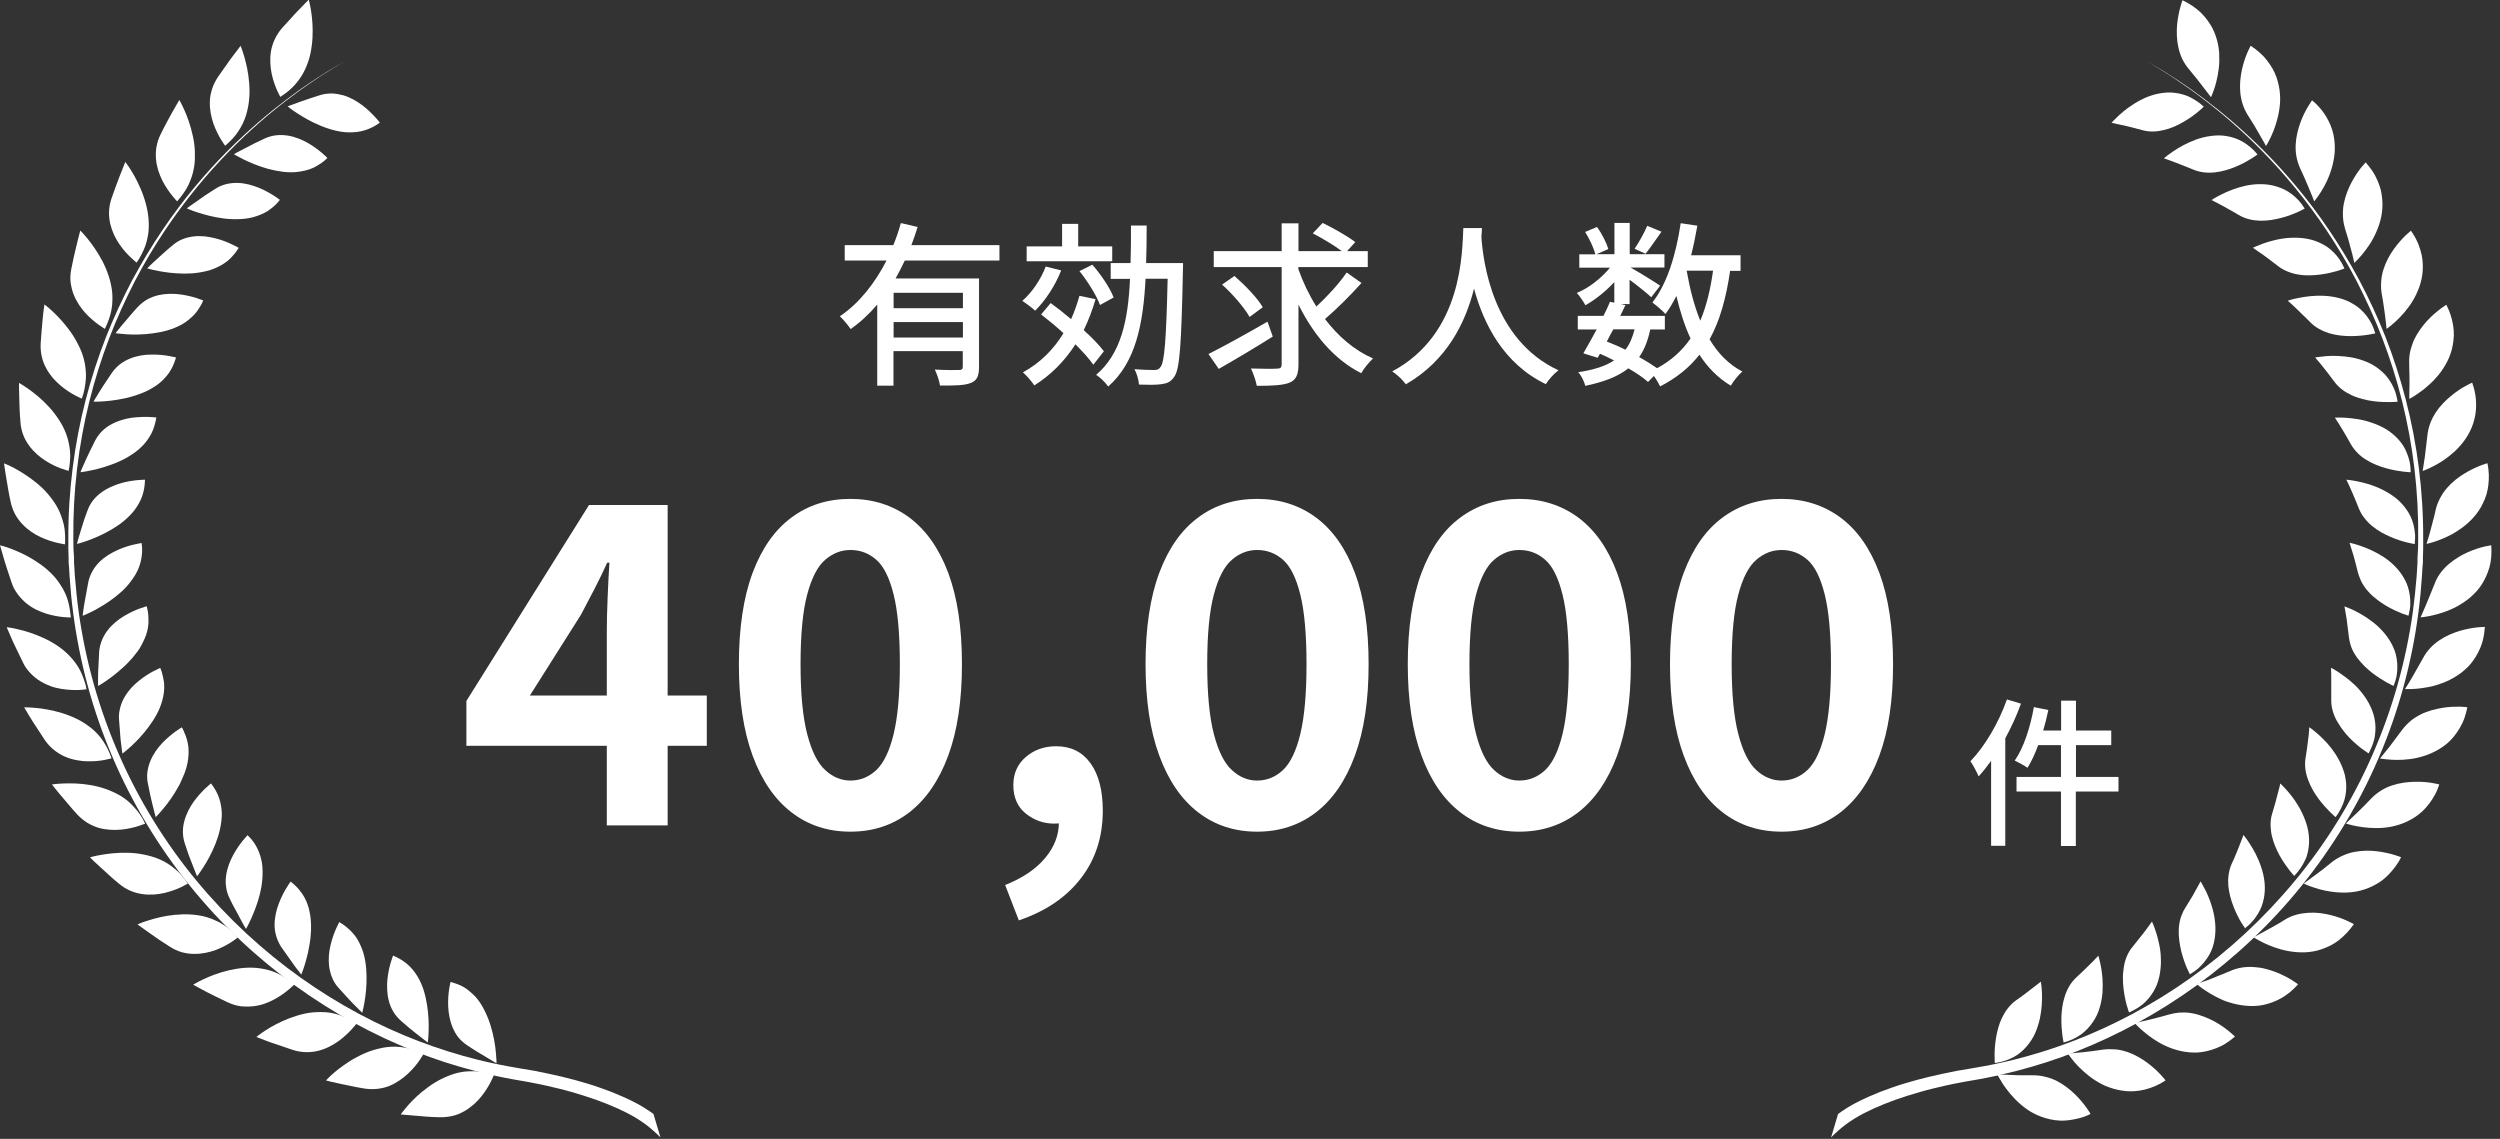 <?xml version="1.0" encoding="UTF-8"?><svg id="_x31_80_x5F_82" xmlns="http://www.w3.org/2000/svg" viewBox="0 0 180 82"><rect x="0" y="0" width="180" height="82" fill="#333333" stroke="none"/><defs><style>.cls-1{fill:#fff;}</style></defs><path class="cls-1" d="M143.63,76.54s-.02-.2-.02-.53c0-.33.02-.77.1-1.26.08-.49.21-1.01.44-1.48.06-.12.12-.23.19-.35.07-.11.14-.23.23-.33.17-.21.36-.41.59-.57.46-.31.79-.58,1.04-.77.25-.19.41-.32.52-.4.11-.08.16-.13.19-.15l.03-.02s.06.32.08.81c.02.49,0,1.15-.15,1.85-.08.35-.19.7-.34,1.05-.16.35-.36.66-.62.96-.13.15-.27.29-.43.42-.08.07-.16.13-.25.19-.09.06-.18.11-.27.16-.38.2-.82.35-1.33.42Z"/><path class="cls-1" d="M150.53,80.22s-.1-.18-.29-.45c-.19-.26-.47-.62-.83-.97-.36-.35-.8-.7-1.3-.96-.25-.13-.52-.23-.81-.3-.29-.08-.59-.12-.92-.12-.32,0-.6,0-.85,0-.25,0-.46-.01-.64-.02-.36-.01-.6-.02-.76-.03h-.32s.14.28.41.7c.28.41.69.95,1.26,1.44.28.24.6.48.96.66.35.18.75.33,1.17.42.21.05.44.08.67.09.23.02.46,0,.71-.03.24-.03.49-.08.75-.15.26-.07.52-.16.78-.3Z"/><path class="cls-1" d="M148.58,75.05s-.05-.2-.09-.52c-.04-.32-.08-.77-.07-1.26.01-.49.08-1.02.24-1.52.16-.51.42-.99.83-1.37.21-.18.38-.37.54-.51.15-.15.28-.28.4-.39.22-.22.37-.36.46-.47l.19-.2s.1.31.19.79c.04.24.09.53.11.85.02.31.02.65,0,1.01-.03.35-.09.72-.2,1.08-.05.18-.12.36-.2.54-.08.17-.18.34-.29.5-.22.33-.5.63-.84.89-.35.25-.77.45-1.26.59Z"/><path class="cls-1" d="M155.91,77.78s-.12-.17-.34-.4c-.22-.24-.55-.55-.95-.85-.4-.3-.89-.59-1.42-.78-.27-.09-.55-.16-.84-.19-.15-.01-.3-.02-.45-.02-.15,0-.31.01-.47.03-.64.09-1.11.16-1.47.19-.36.03-.6.06-.76.07l-.32.03s.18.27.5.65c.33.37.81.85,1.44,1.26.16.1.32.2.5.29.17.09.35.17.54.23.38.14.79.23,1.22.27.44.04.89,0,1.37-.12.47-.12.97-.32,1.46-.65Z"/><path class="cls-1" d="M153.29,72.9s-.07-.19-.16-.51c-.09-.31-.18-.75-.24-1.24-.03-.24-.04-.5-.04-.76,0-.13,0-.26.02-.39.01-.13.03-.27.05-.4.09-.53.28-1.03.65-1.46.35-.44.61-.77.81-1.02.1-.12.17-.23.24-.32.06-.09.11-.16.16-.22l.16-.23s.14.29.29.76c.08.23.15.51.22.83.07.31.12.65.13,1.01.02.35,0,.72-.06,1.1-.03.19-.07.37-.13.56-.05.19-.12.37-.21.54-.17.35-.41.69-.72.99-.08.08-.16.15-.25.22-.09.07-.18.13-.28.2-.2.12-.41.24-.65.34Z"/><path class="cls-1" d="M160.92,74.64s-.14-.15-.4-.36c-.25-.21-.62-.48-1.05-.72-.22-.12-.46-.23-.71-.33-.25-.1-.52-.19-.8-.25-.28-.06-.57-.09-.86-.08-.29,0-.6.06-.91.14-.63.17-1.09.3-1.44.38-.35.08-.59.13-.74.17l-.31.07s.21.25.59.57c.38.33.92.74,1.6,1.06.67.31,1.47.53,2.34.49.43-.03.88-.13,1.34-.31.23-.09.46-.2.68-.34.22-.14.45-.31.67-.5Z"/><path class="cls-1" d="M157.68,70.16s-.1-.18-.23-.48c-.13-.3-.28-.72-.4-1.19-.06-.24-.1-.49-.14-.75-.03-.26-.05-.53-.04-.8.01-.27.05-.53.12-.79.04-.13.08-.25.14-.38.05-.13.11-.25.19-.37.15-.24.27-.45.39-.64.11-.18.21-.34.28-.48.15-.28.25-.46.32-.58l.13-.24s.17.27.39.71c.21.44.46,1.06.59,1.77.13.7.14,1.47-.1,2.23-.12.38-.32.73-.59,1.07-.13.17-.29.33-.46.49-.18.15-.38.29-.6.42Z"/><path class="cls-1" d="M165.46,70.87s-.16-.13-.44-.3c-.28-.17-.68-.39-1.14-.57-.23-.09-.48-.17-.75-.24-.26-.07-.53-.11-.82-.13-.57-.04-1.16.02-1.75.29-.6.24-1.04.43-1.38.56-.08.03-.16.06-.23.09-.07.03-.14.05-.2.07-.12.04-.21.08-.29.1l-.3.11s.24.22.66.49c.21.14.46.29.75.44.15.07.3.15.46.22.16.07.33.13.51.18.35.11.73.19,1.14.23.2.02.41.03.62.02.1,0,.21-.01.32-.02.1-.01.21-.03.32-.05.42-.09.86-.24,1.29-.48.22-.12.42-.26.63-.43.2-.17.41-.36.6-.58Z"/><path class="cls-1" d="M161.66,66.86s-.12-.17-.29-.44c-.17-.28-.37-.67-.55-1.13-.18-.46-.33-.98-.38-1.51-.02-.26-.02-.53.02-.79.04-.27.1-.53.22-.79.12-.26.22-.48.3-.68.08-.2.15-.37.21-.52.12-.29.19-.49.24-.62l.1-.26s.21.24.47.66c.27.41.59.99.81,1.67.23.68.34,1.45.19,2.22-.04.19-.09.39-.16.58-.07.19-.17.38-.28.56-.11.18-.24.37-.4.54-.08.09-.16.18-.25.26-.09.08-.19.16-.29.24Z"/><path class="cls-1" d="M169.48,66.54s-.18-.11-.48-.24c-.3-.14-.72-.3-1.21-.42-.49-.12-1.04-.2-1.6-.16-.28.02-.57.06-.86.14-.29.08-.57.2-.84.37-.14.08-.26.17-.39.24-.12.07-.24.13-.35.2-.21.12-.4.22-.56.31-.32.17-.52.29-.66.36l-.28.14s.27.18.72.4c.45.22,1.08.47,1.81.6.73.13,1.57.15,2.39-.14.41-.14.83-.34,1.22-.64.38-.3.75-.68,1.09-1.16Z"/><path class="cls-1" d="M165.18,63.06s-.14-.15-.34-.4c-.2-.26-.46-.62-.7-1.05-.24-.43-.45-.93-.57-1.44-.03-.13-.05-.26-.06-.39-.01-.13-.03-.27-.03-.4,0-.27.03-.54.12-.81.17-.53.27-.95.35-1.25.08-.3.13-.5.17-.64l.06-.27s.24.22.56.59c.32.37.71.9,1.02,1.55.15.32.29.67.38,1.04.09.37.13.75.11,1.14-.01.2-.04.4-.08.6-.02.1-.05.2-.08.3-.03.1-.07.2-.12.29-.18.39-.43.78-.79,1.15Z"/><path class="cls-1" d="M172.88,61.72s-.19-.08-.5-.17c-.16-.05-.34-.1-.55-.14-.21-.05-.45-.09-.7-.12-.5-.06-1.06-.06-1.62.05-.28.05-.55.14-.82.26-.27.12-.54.27-.79.47-.25.2-.47.38-.66.53-.2.15-.37.27-.51.38-.29.21-.48.35-.61.45-.13.09-.19.14-.23.16l-.03.02s.29.15.76.3c.47.16,1.13.32,1.87.35.37.02.77,0,1.16-.07.39-.07.79-.2,1.18-.39.2-.1.39-.21.58-.34.19-.13.36-.29.54-.46.17-.17.34-.37.5-.58.16-.21.31-.45.43-.71Z"/><path class="cls-1" d="M168.16,58.83s-.16-.13-.39-.36c-.23-.23-.54-.56-.83-.95-.29-.39-.57-.86-.75-1.35-.19-.5-.28-1.04-.19-1.59.03-.14.04-.27.06-.39.02-.12.03-.24.05-.34.03-.21.05-.39.07-.55.02-.15.04-.28.05-.39,0-.11.02-.2.02-.27l.02-.28s.27.18.64.51c.18.16.39.37.61.6.21.23.42.5.62.8.19.3.37.62.51.98.07.18.13.36.18.55.04.19.07.38.09.57.03.39,0,.8-.12,1.22-.12.41-.33.83-.63,1.24Z"/><path class="cls-1" d="M175.62,56.48s-.2-.06-.52-.11c-.32-.05-.77-.1-1.27-.08-.5.01-1.06.08-1.6.26-.54.18-1.05.48-1.5.94-.89.94-1.37,1.35-1.6,1.58l-.23.22s.31.11.8.2c.49.09,1.17.17,1.91.11.19-.02.38-.04.57-.08.19-.04.38-.09.57-.15.38-.12.76-.3,1.13-.54.37-.24.7-.55,1-.94.15-.19.29-.41.42-.64.07-.12.12-.24.18-.37.05-.13.1-.26.15-.4Z"/><path class="cls-1" d="M170.55,54.25s-.18-.11-.44-.3c-.26-.19-.61-.48-.95-.83-.17-.18-.34-.37-.49-.58-.08-.1-.15-.21-.22-.32-.07-.11-.14-.23-.21-.34-.25-.47-.41-.99-.39-1.55,0-.56,0-.98,0-1.3,0-.16,0-.29,0-.4,0-.11,0-.2-.01-.27v-.28s.28.14.68.42c.2.14.44.31.68.51.24.2.5.44.72.71.23.27.45.57.63.9.09.17.17.34.24.52.07.18.13.37.17.56.08.38.1.79.04,1.22-.01.11-.03.22-.06.33-.03.11-.06.22-.1.33-.08.22-.18.44-.3.67Z"/><path class="cls-1" d="M177.63,50.92s-.2-.03-.53-.04c-.33,0-.78,0-1.27.09-.25.04-.5.1-.76.17-.26.08-.53.17-.78.3-.26.13-.5.28-.73.47-.23.19-.43.41-.63.67-.39.52-.67.9-.89,1.19-.23.28-.38.46-.48.59l-.2.25s.32.06.82.09c.5.03,1.18.02,1.91-.15.72-.17,1.48-.49,2.15-1.06.32-.29.61-.64.86-1.07.12-.21.24-.44.33-.69.09-.25.16-.52.22-.81Z"/><path class="cls-1" d="M172.32,49.38s-.19-.08-.47-.24c-.28-.16-.66-.39-1.05-.69-.19-.15-.38-.32-.57-.5-.19-.19-.36-.39-.52-.6-.16-.22-.29-.45-.39-.69-.1-.25-.16-.51-.2-.79-.07-.56-.12-.97-.16-1.29-.05-.31-.09-.52-.11-.65l-.05-.27s.3.1.75.32c.44.22,1.02.56,1.56,1.03.53.47,1.02,1.07,1.3,1.82.13.37.2.77.2,1.2,0,.22-.02.44-.06.67-.05.23-.12.46-.22.7Z"/><path class="cls-1" d="M178.89,45.14s-.21,0-.53.03c-.33.04-.77.11-1.25.25-.95.29-2.07.85-2.66,1.98-.32.56-.56.98-.73,1.29-.09.16-.17.28-.23.39-.07.11-.12.19-.16.26l-.17.27s.32.02.82-.02c.25-.02.54-.06.86-.12.16-.03.33-.07.5-.12.17-.05.34-.1.51-.17.35-.13.7-.3,1.04-.52.17-.11.34-.23.5-.37.16-.14.32-.28.46-.45.28-.33.53-.72.72-1.17.05-.11.09-.23.13-.35.04-.12.07-.25.1-.38.06-.26.09-.54.11-.83Z"/><path class="cls-1" d="M173.42,44.33s-.2-.05-.5-.17c-.3-.12-.71-.3-1.13-.55-.1-.06-.21-.13-.31-.2-.11-.07-.21-.15-.32-.23-.21-.16-.41-.33-.59-.53-.18-.19-.35-.41-.48-.64-.07-.12-.12-.24-.17-.36-.05-.13-.1-.26-.14-.4-.14-.55-.24-.95-.33-1.26-.09-.3-.16-.5-.2-.64l-.08-.27s.32.06.78.22c.47.16,1.08.42,1.68.81.59.39,1.15.93,1.52,1.63.1.18.17.36.23.55.06.19.1.4.13.61.03.21.04.44.03.67-.01.23-.06.47-.12.72Z"/><path class="cls-1" d="M179.37,39.26s-.2.03-.52.1c-.32.08-.75.21-1.21.42-.23.1-.46.22-.69.37-.11.07-.23.15-.34.23-.11.08-.22.17-.33.26-.43.38-.8.85-1.01,1.45-.49,1.2-.72,1.78-.86,2.07l-.13.29s.32-.02.81-.13c.49-.11,1.15-.3,1.8-.65.33-.18.65-.39.96-.65.3-.26.6-.57.83-.93.23-.36.43-.78.56-1.25.03-.12.06-.24.08-.37.02-.13.04-.25.05-.39.02-.26.02-.54,0-.83Z"/><path class="cls-1" d="M173.84,39.17s-.2-.03-.52-.11c-.32-.08-.74-.2-1.19-.4-.45-.19-.93-.45-1.34-.79-.21-.17-.39-.36-.55-.57-.17-.21-.31-.45-.41-.71-.2-.53-.38-.91-.5-1.2-.06-.14-.11-.26-.16-.36-.05-.1-.08-.18-.11-.24l-.12-.25s.32.02.81.12c.24.05.53.12.83.21.3.1.62.22.94.38.32.16.64.35.94.58.3.23.56.51.79.83.11.16.22.33.31.52.09.19.15.38.21.59.05.21.09.43.11.66.02.23,0,.48-.02.73Z"/><path class="cls-1" d="M179.07,33.36s-.2.05-.5.17c-.3.12-.72.31-1.14.57-.43.26-.88.61-1.24,1.03-.19.21-.35.45-.49.71-.14.26-.26.55-.33.86-.04.16-.07.3-.1.44-.04.14-.07.26-.1.38-.06.24-.12.44-.16.61-.05.17-.08.32-.12.44-.04.12-.07.21-.09.29l-.09.3s.32-.06.79-.23c.24-.08.51-.2.8-.34.29-.14.59-.32.9-.54.6-.43,1.2-1.02,1.57-1.81.1-.2.18-.4.25-.62.07-.22.11-.45.14-.69.06-.49.06-1.02-.07-1.59Z"/><path class="cls-1" d="M173.58,34s-.21,0-.53-.04c-.32-.04-.76-.11-1.23-.24-.47-.13-.98-.32-1.43-.6-.23-.14-.44-.3-.63-.49-.19-.19-.36-.4-.5-.65-.27-.5-.49-.85-.65-1.12-.16-.27-.27-.45-.35-.56l-.15-.23s.32-.02.81.01c.25.02.54.05.85.1.31.05.64.13.98.25.34.11.68.26,1.01.45.32.19.62.43.89.72.13.15.26.3.37.47.11.17.2.36.28.56.08.2.15.41.2.64.04.23.07.47.07.73Z"/><path class="cls-1" d="M178,27.55s-.19.08-.48.24c-.29.16-.67.4-1.05.72-.39.32-.79.72-1.1,1.19-.3.47-.54,1.03-.6,1.67-.14,1.29-.23,1.91-.29,2.23l-.05.31s.31-.1.75-.33c.22-.11.48-.26.75-.44.27-.18.55-.4.82-.65.27-.25.53-.55.76-.88.23-.33.42-.71.56-1.12.13-.41.22-.87.21-1.36,0-.49-.08-1.02-.28-1.57Z"/><path class="cls-1" d="M172.64,28.92s-.2.03-.53.03c-.33,0-.77,0-1.26-.07-.24-.03-.49-.08-.75-.15-.25-.07-.51-.15-.75-.26-.24-.11-.47-.24-.69-.4-.21-.16-.41-.35-.58-.58-.33-.46-.6-.78-.79-1.03-.1-.12-.18-.22-.25-.31-.07-.08-.13-.15-.17-.2l-.18-.21s.32-.06.81-.1c.25-.02.54-.03.85-.01.31.01.65.05,1,.11.35.07.71.17,1.06.32.35.15.68.34.98.6.15.13.3.26.43.42.13.16.25.33.36.52.11.19.2.39.28.61.07.22.13.46.17.71Z"/><path class="cls-1" d="M176.16,21.93s-.18.1-.44.3c-.26.2-.61.48-.95.85-.34.37-.68.82-.93,1.33-.12.26-.21.53-.29.82-.07.29-.1.6-.09.92.04,1.29.02,1.92.01,2.25v.32s.28-.14.69-.43c.21-.14.44-.32.68-.54.12-.11.25-.22.37-.35.12-.13.24-.26.36-.4.23-.29.45-.61.63-.97.09-.18.18-.37.24-.57.07-.2.12-.4.16-.62.08-.43.11-.89.03-1.37-.07-.48-.22-1-.49-1.52Z"/><path class="cls-1" d="M171.03,24s-.2.05-.52.1c-.32.05-.76.1-1.25.1-.48,0-1.03-.05-1.54-.2-.25-.08-.5-.18-.73-.31-.24-.13-.46-.29-.65-.49-.1-.1-.19-.2-.28-.28-.09-.09-.17-.17-.25-.24-.15-.15-.29-.28-.4-.39-.22-.22-.38-.36-.48-.45l-.21-.19s.3-.11.79-.2c.48-.1,1.15-.19,1.85-.15.35.02.72.07,1.09.17.37.1.72.25,1.05.46.17.1.33.22.48.36.15.14.29.29.42.46.13.17.25.36.36.57.1.21.19.44.26.68Z"/><path class="cls-1" d="M173.59,16.61s-.16.13-.4.35c-.23.23-.54.56-.83.97-.29.41-.57.9-.74,1.44-.09.27-.15.55-.17.85-.03.3-.02.6.03.92.03.16.05.31.08.45.02.14.04.27.06.39.03.24.06.45.09.63.05.35.07.6.09.75l.03.32s.27-.18.64-.52c.37-.34.84-.84,1.23-1.47.38-.63.7-1.41.74-2.28.01-.22,0-.44-.02-.67-.02-.23-.07-.46-.14-.69-.07-.24-.15-.48-.27-.72-.11-.24-.26-.48-.42-.72Z"/><path class="cls-1" d="M168.78,19.34s-.19.08-.5.17c-.31.09-.74.2-1.23.26-.48.06-1.03.09-1.55,0-.26-.04-.52-.11-.77-.21-.25-.1-.49-.23-.71-.4-.89-.69-1.35-1.01-1.58-1.16l-.23-.16s.29-.14.75-.31c.23-.08.51-.17.82-.24.15-.04.32-.07.49-.1.17-.03.34-.05.52-.06.7-.05,1.5.01,2.21.34.18.08.36.18.53.29.17.11.33.25.48.4.15.15.3.32.43.51.13.19.25.41.35.64Z"/><path class="cls-1" d="M170.34,11.68s-.14.15-.35.4c-.2.26-.46.63-.69,1.07-.12.22-.22.46-.32.72-.1.26-.17.53-.23.81-.05.28-.07.57-.06.86.01.3.06.6.15.91.2.61.32,1.08.41,1.43.05.17.09.32.12.44.03.12.05.22.07.3l.07.31s.24-.22.56-.6c.16-.19.34-.43.52-.7.18-.27.35-.58.5-.92.15-.34.28-.71.36-1.11.08-.4.11-.81.07-1.25-.02-.22-.05-.44-.1-.66-.06-.22-.13-.44-.23-.67-.1-.22-.21-.45-.36-.68-.15-.22-.32-.44-.51-.66Z"/><path class="cls-1" d="M165.93,15.02s-.18.1-.47.24c-.3.13-.71.3-1.18.42-.96.26-2.12.37-3.09-.2-.12-.07-.23-.14-.34-.2-.11-.06-.21-.12-.3-.17-.19-.1-.35-.19-.48-.27-.28-.15-.47-.24-.59-.31l-.25-.13s.27-.18.71-.4c.44-.22,1.06-.48,1.75-.63.35-.07.71-.12,1.09-.11.19,0,.38.01.57.04.19.03.38.07.57.13.19.06.37.13.56.22.09.05.18.09.27.15.09.06.17.12.26.18.34.26.67.6.93,1.04Z"/><path class="cls-1" d="M166.47,7.22s-.12.16-.29.45c-.17.28-.38.68-.55,1.15-.17.47-.31,1.01-.34,1.58-.03.57.06,1.15.33,1.74.13.29.26.55.35.77.1.23.18.42.25.59.14.33.23.55.29.7l.11.3s.21-.25.48-.67c.27-.43.59-1.02.79-1.74.1-.36.18-.74.21-1.15.02-.4,0-.82-.09-1.24-.09-.43-.26-.85-.51-1.28-.25-.43-.59-.83-1.04-1.21Z"/><path class="cls-1" d="M162.54,11.12s-.16.13-.44.3c-.28.17-.66.39-1.12.58-.45.19-.97.35-1.5.41-.26.03-.53.03-.8,0-.27-.03-.53-.1-.79-.21-.53-.21-.91-.37-1.21-.48-.3-.11-.49-.18-.62-.23l-.26-.09s.24-.21.65-.49c.41-.28.98-.61,1.66-.86.34-.12.69-.21,1.07-.26.37-.05.77-.06,1.15.01.39.07.78.19,1.15.41.19.11.37.24.55.39.18.15.35.32.51.52Z"/><path class="cls-1" d="M162.04,3.31s-.1.18-.23.48c-.13.3-.28.73-.39,1.22-.21.98-.26,2.21.43,3.29.17.27.32.51.45.72.12.21.23.39.32.55.18.31.3.52.38.66l.15.28s.18-.27.39-.73c.21-.46.44-1.09.56-1.83.06-.37.09-.76.06-1.16-.03-.4-.11-.81-.25-1.22-.14-.41-.37-.81-.67-1.2-.08-.1-.16-.19-.24-.29-.09-.09-.18-.18-.28-.27-.2-.18-.42-.35-.66-.51Z"/><path class="cls-1" d="M158.66,7.69s-.14.15-.39.35c-.25.21-.61.48-1.03.72-.42.25-.91.48-1.43.6-.52.13-1.06.16-1.6,0-.27-.07-.51-.13-.72-.19-.1-.03-.2-.05-.29-.07-.09-.02-.17-.04-.25-.06-.31-.07-.51-.11-.65-.14l-.27-.06s.21-.24.57-.57c.37-.33.89-.74,1.53-1.07.32-.17.66-.3,1.02-.4.36-.09.75-.15,1.14-.14.39.02.79.09,1.2.25.39.17.79.41,1.17.76Z"/><path class="cls-1" d="M157.14.02s-.08.19-.16.51c-.09.32-.18.76-.23,1.26-.04.5-.03,1.06.09,1.61.06.28.15.56.27.82.13.27.29.52.5.77.41.5.72.87.93,1.16.22.28.36.47.46.6.1.13.14.19.17.22l.02.03s.03-.07.09-.21c.05-.13.13-.33.2-.56.14-.48.3-1.14.31-1.88,0-.19,0-.38-.01-.57-.02-.19-.04-.39-.08-.58-.08-.39-.21-.79-.41-1.18-.2-.38-.47-.75-.82-1.1-.35-.34-.79-.64-1.32-.9Z"/><path class="cls-1" d="M132.35,80.2c.44-.32.9-.61,1.42-.87.51-.26,1.04-.49,1.59-.71.56-.21,1.13-.42,1.73-.6.6-.18,1.21-.35,1.85-.5.64-.15,1.29-.29,1.96-.42.33-.06.68-.12,1.01-.17.17-.03.34-.06.51-.09.17-.03.34-.06.51-.09.17-.03.34-.06.51-.1.17-.04.34-.07.52-.11.35-.07.69-.16,1.04-.24,1.39-.35,2.82-.79,4.25-1.34,2.86-1.09,5.74-2.61,8.47-4.55,2.73-1.94,5.29-4.3,7.53-7.01,2.24-2.71,4.14-5.78,5.57-9.06,1.44-3.28,2.41-6.75,2.9-10.25.12-.87.21-1.75.28-2.62.01-.22.03-.44.04-.65l.02-.33v-.33c.02-.22.03-.43.04-.65,0-.22,0-.43.01-.65.02-1.73-.07-3.44-.27-5.11-.39-3.34-1.21-6.51-2.31-9.39-.55-1.44-1.18-2.81-1.84-4.1-.67-1.29-1.39-2.49-2.14-3.62-1.49-2.24-3.09-4.14-4.62-5.71-1.53-1.57-2.99-2.81-4.24-3.76-.62-.48-1.2-.89-1.7-1.23-.5-.35-.94-.63-1.3-.85-.36-.22-.63-.39-.82-.5-.19-.11-.28-.17-.28-.17,0,0,.1.06.29.17.19.11.47.28.83.49.36.22.8.5,1.31.84.51.34,1.08.74,1.71,1.22,1.26.95,2.73,2.18,4.28,3.73,1.55,1.56,3.17,3.45,4.68,5.69.76,1.12,1.49,2.33,2.18,3.61.68,1.29,1.32,2.66,1.89,4.1,1.13,2.89,1.98,6.07,2.4,9.44.21,1.68.32,3.4.31,5.15,0,.22,0,.44,0,.65,0,.22-.01.44-.02.66v.33s-.03.33-.03.33c-.01.22-.02.44-.04.66-.06.88-.14,1.76-.26,2.65-.46,3.53-1.41,7.06-2.84,10.39-1.42,3.33-3.32,6.46-5.56,9.24-2.24,2.78-4.83,5.2-7.59,7.2-2.76,2-5.68,3.57-8.59,4.72-1.45.58-2.9,1.04-4.33,1.41-.36.09-.71.18-1.06.26-.18.04-.35.08-.53.12-.18.04-.35.07-.53.11-.18.04-.35.07-.52.1-.17.03-.34.06-.51.09-.34.06-.67.11-1,.18-.66.12-1.29.27-1.91.42-.62.15-1.22.33-1.8.51-.58.18-1.13.38-1.66.59-.53.21-1.03.44-1.5.68-.46.24-.9.51-1.29.8-.39.29-.74.61-1.06.93l.5-1.68Z"/><path class="cls-1" d="M35.56,77.4s-.07.19-.22.48c-.15.29-.37.68-.68,1.06-.31.39-.72.77-1.22,1.06-.13.07-.26.14-.4.2-.14.06-.28.1-.43.14-.3.07-.62.11-.97.1-.7-.01-1.22-.07-1.61-.1-.39-.03-.66-.05-.83-.07-.18-.01-.26-.03-.31-.03h-.04s.19-.27.52-.65c.34-.38.83-.87,1.43-1.3.3-.22.63-.43.97-.6.35-.17.73-.33,1.12-.43.2-.05.4-.09.61-.11.1-.01.21-.02.32-.02.11,0,.22,0,.33,0,.44,0,.91.09,1.41.27Z"/><path class="cls-1" d="M32.44,70.69s-.05.2-.1.52c-.05.32-.09.76-.07,1.25.02.48.11,1.02.32,1.52.11.25.24.5.41.71.18.22.39.41.65.58.26.17.48.32.68.44.2.12.38.22.52.31.3.18.5.3.63.38l.27.16s0-.33-.05-.82c-.05-.5-.15-1.16-.36-1.84-.1-.34-.23-.68-.39-1.01-.16-.34-.34-.66-.57-.95-.11-.14-.24-.28-.38-.4-.14-.12-.28-.25-.44-.36-.16-.11-.33-.2-.52-.28-.19-.08-.39-.14-.61-.2Z"/><path class="cls-1" d="M30.5,75.87s-.1.18-.28.45c-.18.27-.46.62-.82.96-.36.34-.81.67-1.35.9-.53.21-1.15.3-1.84.19-.35-.05-.64-.12-.9-.17-.26-.05-.49-.1-.68-.14-.39-.08-.65-.14-.82-.18l-.34-.09s.22-.24.6-.57c.19-.16.42-.34.69-.53.27-.19.57-.39.9-.56.33-.18.68-.34,1.05-.47.19-.06.37-.12.57-.16.2-.05.4-.09.6-.11.41-.05.83-.04,1.26.04.44.07.89.2,1.36.44Z"/><path class="cls-1" d="M28.3,68.81s-.08.19-.17.5c-.09.31-.19.74-.24,1.23-.04.48-.03,1.02.11,1.54.07.26.17.52.32.76.07.12.15.24.25.35.09.11.2.22.31.32.46.4.82.71,1.09.91.27.21.46.36.58.45l.25.19s.05-.32.06-.82c.02-.5,0-1.17-.11-1.87-.03-.17-.06-.35-.1-.53-.04-.18-.09-.36-.14-.53-.11-.35-.26-.69-.45-1.01-.19-.31-.42-.61-.71-.86-.29-.26-.64-.46-1.05-.64Z"/><path class="cls-1" d="M25.68,73.68s-.12.17-.34.41c-.22.24-.54.56-.94.85-.2.15-.43.29-.67.41-.12.06-.25.12-.38.17-.13.05-.27.09-.4.13-.56.14-1.18.16-1.85-.05-.66-.22-1.16-.39-1.53-.52-.19-.06-.34-.12-.47-.17-.13-.05-.23-.09-.31-.12l-.33-.13s.25-.21.67-.48c.21-.14.47-.29.76-.44.29-.15.61-.3.96-.43.35-.13.72-.25,1.1-.33.19-.04.39-.07.59-.09.2-.02.4-.02.61-.02.41,0,.83.06,1.25.2.11.03.21.07.32.12.11.04.22.08.32.14.22.1.43.22.65.37Z"/><path class="cls-1" d="M24.43,66.39s-.1.18-.23.47c-.13.3-.29.71-.4,1.19-.06.24-.1.49-.12.76-.02.26-.01.52.02.79.04.27.11.53.21.79.11.26.26.52.47.74.41.45.72.8.96,1.05.25.25.41.41.52.52l.22.22s.09-.31.17-.8c.08-.49.16-1.16.14-1.86-.01-.71-.11-1.48-.41-2.14-.14-.34-.33-.67-.59-.95-.13-.15-.27-.28-.43-.41-.16-.13-.33-.26-.53-.37Z"/><path class="cls-1" d="M21.2,70.87s-.14.15-.39.36c-.25.21-.61.48-1.05.72-.22.12-.46.23-.72.32-.26.09-.53.15-.81.18-.29.03-.58.03-.89,0-.15-.02-.31-.05-.47-.1-.16-.05-.31-.11-.47-.18-.31-.15-.59-.28-.83-.4-.24-.12-.45-.22-.62-.31-.35-.19-.58-.31-.73-.39l-.31-.17s.28-.18.73-.39c.46-.22,1.09-.47,1.81-.64.72-.17,1.53-.27,2.33-.14.4.06.82.17,1.21.36.2.09.4.21.6.34.2.13.4.28.6.45Z"/><path class="cls-1" d="M20.92,63.48s-.12.16-.29.44c-.17.28-.38.67-.55,1.12-.09.23-.16.47-.22.73-.05.26-.09.53-.09.79,0,.54.14,1.09.47,1.61.35.5.62.88.82,1.16.05.07.1.14.14.2.04.06.08.11.12.16.07.1.13.17.18.23l.19.25s.13-.3.27-.77c.07-.24.15-.52.22-.83.03-.15.06-.32.09-.48.03-.17.06-.34.08-.52.04-.36.06-.72.04-1.09,0-.18-.03-.37-.05-.55-.01-.09-.03-.18-.05-.27-.02-.09-.04-.18-.06-.27-.1-.36-.24-.7-.46-1.02-.11-.16-.23-.32-.37-.47-.14-.15-.3-.29-.48-.43Z"/><path class="cls-1" d="M17.12,67.5s-.16.13-.43.31c-.27.18-.67.4-1.13.58-.46.17-1.01.3-1.58.29-.29,0-.59-.04-.89-.12-.3-.09-.59-.22-.88-.41-.29-.19-.55-.36-.77-.5-.22-.15-.41-.28-.57-.4-.32-.23-.54-.38-.68-.48l-.29-.21s.3-.14.78-.29c.48-.15,1.15-.33,1.89-.4.73-.07,1.55-.06,2.33.17.2.06.39.13.58.22.2.08.39.18.57.3s.37.25.55.41c.09.08.18.16.26.25.09.09.18.18.27.28Z"/><path class="cls-1" d="M17.82,60.14s-.14.14-.35.4c-.2.25-.46.61-.69,1.04-.23.43-.43.93-.5,1.47-.04.27-.04.54,0,.82.04.28.12.56.26.83.07.14.13.27.19.39.06.12.12.23.18.33.11.21.21.39.29.54.17.31.27.52.35.65l.16.27s.17-.28.37-.73c.2-.45.46-1.08.63-1.77.17-.69.25-1.44.16-2.18-.05-.37-.16-.72-.32-1.07-.16-.35-.4-.69-.73-1Z"/><path class="cls-1" d="M13.52,63.62s-.18.11-.47.25c-.29.14-.71.3-1.19.42-.96.22-2.24.23-3.3-.67-.54-.44-.91-.8-1.21-1.07-.29-.27-.49-.45-.62-.57l-.25-.25s.31-.1.81-.18c.5-.09,1.19-.17,1.93-.15.37.01.75.05,1.14.13.38.08.78.18,1.15.35.19.08.37.18.55.29.09.06.18.12.26.18.09.06.18.13.26.2.35.28.66.63.94,1.07Z"/><path class="cls-1" d="M15.19,56.41s-.16.12-.4.35c-.12.11-.25.25-.4.41-.14.16-.29.34-.43.53-.28.39-.54.87-.68,1.39-.07.26-.12.54-.11.82,0,.28.05.57.15.86.1.29.18.55.26.77.08.22.16.41.22.57.13.33.21.54.27.69.06.15.08.22.1.25l.02.04s.2-.25.47-.68c.27-.42.6-1.01.86-1.67.13-.33.24-.68.32-1.04.08-.36.13-.73.13-1.1,0-.18-.02-.37-.05-.55-.03-.18-.07-.37-.13-.55-.06-.18-.14-.37-.24-.55-.1-.18-.22-.35-.35-.54Z"/><path class="cls-1" d="M10.48,59.29s-.19.08-.5.18c-.31.1-.74.21-1.24.26-.5.05-1.06.03-1.62-.12-.55-.16-1.09-.47-1.57-.98-.12-.13-.23-.25-.33-.37-.1-.12-.19-.22-.28-.33-.17-.2-.32-.38-.45-.53-.13-.15-.23-.28-.32-.38-.08-.11-.15-.19-.21-.26l-.22-.28s.32-.05.82-.07c.25-.01.55-.01.87,0,.33.01.69.05,1.05.11.37.06.74.15,1.11.28.19.06.37.14.55.22.18.08.37.18.54.28.35.21.68.48.97.81.3.32.58.71.8,1.19Z"/><path class="cls-1" d="M13.09,52.37s-.18.1-.44.29c-.26.19-.61.47-.95.82-.34.36-.65.78-.86,1.28-.21.5-.32,1.07-.19,1.66.23,1.21.41,1.8.48,2.11l.08.3s.24-.23.55-.61c.32-.38.72-.92,1.06-1.54.09-.15.17-.31.24-.48.08-.17.15-.34.22-.51.13-.35.23-.7.27-1.07.04-.36.05-.74-.03-1.12-.04-.19-.09-.38-.17-.57-.04-.09-.08-.19-.12-.29-.04-.1-.09-.2-.15-.29Z"/><path class="cls-1" d="M8.03,54.6s-.2.06-.52.12c-.32.06-.77.11-1.27.09-.25,0-.51-.04-.78-.09-.13-.03-.27-.06-.4-.1-.13-.04-.26-.09-.4-.15-.52-.23-1.03-.61-1.43-1.18-.38-.58-.67-1.02-.88-1.35-.11-.17-.19-.31-.26-.42-.07-.12-.13-.21-.17-.29l-.18-.3s.33-.01.83.04c.25.02.55.06.87.12.32.06.66.14,1.02.25.36.11.72.25,1.07.42.18.09.35.18.52.29.17.11.33.23.49.35.32.26.62.56.86.92.06.09.12.19.18.29.06.1.12.2.17.31.11.21.2.44.28.69Z"/><path class="cls-1" d="M11.54,48.09s-.19.08-.48.23c-.29.15-.67.38-1.05.69-.19.15-.38.33-.56.52-.17.19-.33.4-.47.64-.14.23-.25.49-.32.76-.07.27-.12.57-.09.87.05.61.08,1.07.11,1.42.04.35.07.58.09.73l.04.31s.26-.19.63-.53c.37-.34.84-.82,1.25-1.38.43-.57.82-1.23,1-1.94.1-.36.15-.73.13-1.11,0-.19-.05-.38-.09-.59-.04-.2-.1-.41-.19-.61Z"/><path class="cls-1" d="M6.22,49.63s-.2.03-.53.05c-.33.01-.78,0-1.27-.08-.25-.04-.51-.1-.76-.19-.25-.09-.51-.21-.75-.36-.25-.15-.48-.33-.7-.56-.21-.22-.42-.49-.56-.8-.3-.62-.53-1.1-.7-1.45-.16-.36-.26-.6-.33-.76l-.14-.32s.33.03.82.15c.49.11,1.15.31,1.82.62.68.31,1.37.74,1.92,1.33.28.3.54.64.74,1.03.1.2.18.41.26.63.08.22.15.46.19.72Z"/><path class="cls-1" d="M10.57,43.65s-.2.05-.5.16c-.3.11-.71.29-1.13.54-.85.51-1.69,1.34-1.8,2.57-.03.61-.06,1.08-.07,1.42-.01.18-.01.32-.01.44,0,.12,0,.22,0,.3v.31s.28-.15.69-.44c.2-.14.44-.32.68-.52.12-.1.25-.21.37-.32.13-.11.26-.24.38-.36.25-.25.49-.53.71-.83.11-.15.21-.3.29-.46.09-.16.16-.32.24-.49.15-.34.24-.7.27-1.08,0-.1,0-.19,0-.29,0-.1,0-.2-.01-.3-.02-.2-.05-.42-.11-.63Z"/><path class="cls-1" d="M5.1,44.46s-.21,0-.53-.03c-.33-.03-.77-.1-1.25-.25-.12-.04-.24-.08-.36-.13-.12-.05-.24-.1-.36-.16-.24-.12-.48-.27-.7-.45-.22-.18-.43-.4-.62-.65-.09-.13-.18-.26-.26-.4-.07-.14-.14-.3-.19-.46-.22-.66-.39-1.16-.5-1.53-.11-.38-.18-.63-.23-.8l-.1-.34s.32.07.79.25c.47.18,1.1.45,1.72.85.63.4,1.27.91,1.73,1.58.11.17.23.34.33.53.1.19.19.38.26.59.07.21.13.43.17.66.04.23.08.48.1.74Z"/><path class="cls-1" d="M10.2,39.1s-.2.02-.52.1c-.32.07-.74.19-1.19.39-.22.1-.45.22-.68.36-.11.07-.22.15-.33.23-.11.08-.2.17-.3.26-.38.38-.69.86-.82,1.46-.22,1.2-.34,1.82-.37,2.13l-.04.31s.3-.12.74-.34c.44-.23,1.01-.56,1.58-1,.28-.22.56-.46.81-.73.25-.27.46-.56.66-.88.19-.32.33-.66.41-1.04.02-.09.03-.19.05-.29.01-.1.03-.2.03-.3.01-.21,0-.42-.03-.64Z"/><path class="cls-1" d="M4.67,39.19s-.2-.02-.52-.1c-.32-.07-.75-.2-1.21-.41-.46-.21-.92-.51-1.32-.93-.2-.21-.38-.45-.53-.72-.14-.27-.26-.58-.33-.92-.15-.68-.22-1.2-.29-1.58-.03-.19-.06-.36-.08-.49-.02-.14-.03-.24-.05-.33l-.05-.35s.31.12.75.35c.22.12.48.27.75.45.28.18.57.39.85.62.29.24.57.5.82.8.25.3.5.63.69.99.1.18.18.37.25.57.07.2.14.4.19.62.05.22.08.44.09.68.01.24.02.49,0,.75Z"/><path class="cls-1" d="M10.43,34.54s-.2,0-.53.03c-.32.03-.76.09-1.23.23-.47.14-.96.35-1.39.67-.22.16-.42.35-.59.57-.17.22-.31.48-.41.77-.05.15-.1.28-.15.41-.04.13-.08.25-.12.36-.07.23-.13.42-.18.58-.05.17-.1.31-.13.42-.03.12-.06.21-.08.28l-.08.3s.32-.07.78-.24c.23-.08.5-.19.79-.32.29-.13.6-.29.91-.47.62-.36,1.21-.82,1.67-1.41.11-.15.21-.3.3-.46.09-.16.17-.33.24-.52.13-.36.2-.76.21-1.22Z"/><path class="cls-1" d="M4.93,33.9s-.2-.05-.5-.16c-.31-.11-.72-.29-1.14-.56-.43-.27-.85-.63-1.19-1.09-.17-.23-.32-.49-.43-.78-.11-.29-.18-.61-.2-.95-.06-.69-.07-1.22-.08-1.61-.01-.39-.02-.66-.02-.83v-.35s.29.16.7.45c.21.15.44.33.69.54.25.21.51.46.76.73.25.27.49.58.7.9.22.33.41.69.55,1.07.07.19.13.39.17.59.05.21.08.42.1.64.02.22.02.45,0,.69-.01.24-.05.48-.1.74Z"/><path class="cls-1" d="M11.25,30.06s-.2-.03-.53-.04c-.32-.01-.77,0-1.25.06-.48.07-1,.22-1.47.48-.48.26-.89.65-1.17,1.2-.55,1.1-.8,1.67-.92,1.95l-.12.29s.32-.03.81-.14c.24-.05.53-.12.83-.21.3-.09.63-.21.96-.34.33-.14.66-.3.97-.5.31-.19.61-.42.87-.68.26-.26.48-.56.66-.9.18-.34.29-.73.37-1.18Z"/><path class="cls-1" d="M5.89,28.7s-.19-.07-.48-.23c-.29-.15-.67-.39-1.05-.71-.19-.16-.38-.35-.56-.55-.17-.21-.34-.44-.47-.69-.14-.25-.25-.53-.32-.84-.07-.3-.1-.63-.08-.97.04-.7.1-1.22.13-1.61.02-.2.04-.36.05-.5.01-.14.03-.24.04-.33l.05-.35s.26.19.63.54c.18.17.39.38.61.63.22.25.44.52.66.83.21.3.41.64.58.99.17.35.32.73.4,1.13.05.2.07.4.09.61.02.21.03.43.01.65-.01.22-.05.45-.09.68-.04.23-.11.47-.2.72Z"/><path class="cls-1" d="M12.67,25.74s-.2-.06-.52-.11c-.32-.06-.76-.11-1.25-.1-.49,0-1.02.08-1.52.28-.25.1-.5.23-.72.4-.22.17-.43.38-.6.63-.69,1.01-1.02,1.55-1.17,1.81l-.16.27s.32.01.82-.03c.25-.02.54-.05.85-.1.16-.03.32-.06.48-.09.17-.03.34-.07.51-.12.34-.09.69-.21,1.03-.36.17-.07.33-.16.49-.25.16-.09.32-.19.46-.3.3-.22.55-.49.78-.8.22-.31.39-.68.52-1.12Z"/><path class="cls-1" d="M7.54,23.67s-.18-.1-.44-.29c-.26-.19-.61-.47-.95-.84-.34-.37-.65-.83-.86-1.37-.1-.27-.17-.56-.21-.87-.03-.31-.01-.63.06-.97.03-.17.07-.33.1-.48.03-.15.06-.29.09-.42.06-.26.11-.48.16-.68.09-.39.16-.64.2-.81l.09-.34s.24.23.55.62c.32.39.71.95,1.06,1.61.17.33.32.69.44,1.06.12.37.21.77.25,1.18.02.2.02.41.01.62,0,.21-.03.43-.07.64-.04.22-.1.44-.18.66-.08.23-.17.45-.29.69Z"/><path class="cls-1" d="M14.65,21.64s-.19-.08-.5-.18c-.31-.1-.74-.21-1.23-.27-.49-.06-1.02-.05-1.55.07-.26.07-.52.16-.77.3-.24.14-.47.32-.68.54-.1.11-.2.22-.29.32-.09.1-.17.2-.25.29-.15.18-.29.33-.4.47-.23.26-.37.45-.47.57l-.19.24s.32.05.82.08c.5.03,1.16.03,1.87-.07.71-.09,1.44-.28,2.08-.64.16-.09.31-.19.46-.31.14-.12.29-.24.42-.38.13-.14.25-.3.36-.47.11-.17.22-.36.3-.57Z"/><path class="cls-1" d="M9.84,18.91s-.16-.12-.4-.35c-.24-.22-.55-.55-.83-.96-.29-.41-.53-.91-.67-1.47-.06-.28-.1-.58-.09-.89.01-.31.07-.63.18-.96.46-1.31.73-1.97.86-2.29l.13-.33s.2.25.47.69c.13.22.28.47.42.77.07.15.14.3.21.46.07.16.14.33.2.51.25.7.42,1.48.39,2.31,0,.2-.03.41-.07.62-.04.21-.09.42-.16.63-.07.21-.16.42-.27.63-.11.21-.23.43-.38.64Z"/><path class="cls-1" d="M17.16,17.83s-.18-.11-.47-.24c-.29-.14-.7-.31-1.18-.43-.24-.06-.49-.11-.75-.14-.26-.02-.53-.03-.79,0-.27.03-.54.09-.8.19-.26.1-.51.25-.74.45-.48.39-.81.71-1.07.94-.13.12-.24.21-.33.3-.09.08-.16.15-.21.2l-.22.22s.31.1.8.19c.24.05.53.09.85.13.32.03.66.06,1.02.06.36,0,.72-.02,1.08-.08.36-.06.73-.14,1.07-.28.17-.07.33-.15.5-.24.16-.09.32-.2.47-.32.15-.12.29-.26.42-.42.14-.15.26-.33.38-.52Z"/><path class="cls-1" d="M12.75,14.49s-.15-.14-.35-.4c-.2-.25-.47-.62-.7-1.07-.45-.88-.75-2.12-.13-3.36.08-.16.15-.3.22-.44.07-.14.14-.26.2-.38.13-.24.23-.44.33-.61.19-.34.32-.57.41-.72l.18-.31s.17.28.37.74c.21.46.44,1.1.6,1.83.08.36.14.75.15,1.14,0,.2,0,.39,0,.59-.01.2-.03.4-.07.61-.04.2-.08.4-.15.6-.03.1-.07.2-.11.3-.04.1-.08.2-.13.3-.19.4-.47.78-.81,1.18Z"/><path class="cls-1" d="M20.15,14.39s-.16-.13-.43-.3c-.27-.17-.66-.4-1.11-.58-.45-.18-.98-.33-1.51-.34-.54-.01-1.11.1-1.62.44-.26.17-.49.31-.68.44-.19.13-.36.25-.5.35-.29.2-.48.33-.6.42l-.25.18s.29.14.76.29c.47.15,1.12.34,1.83.43.35.05.72.07,1.08.06.37,0,.74-.05,1.1-.14.35-.1.71-.23,1.03-.43.32-.21.64-.47.91-.83Z"/><path class="cls-1" d="M16.22,10.5s-.13-.16-.3-.44c-.17-.28-.38-.68-.55-1.15-.16-.47-.28-1.01-.26-1.59,0-.29.06-.58.15-.88.09-.29.23-.59.42-.88.4-.57.7-1,.93-1.32.24-.31.4-.52.5-.66l.21-.28s.13.3.27.79c.14.49.3,1.16.35,1.89.03.37.04.76,0,1.15-.03.39-.11.78-.23,1.18-.12.39-.3.77-.55,1.14-.12.19-.26.37-.42.54-.16.17-.34.34-.54.52Z"/><path class="cls-1" d="M23.57,11.37s-.14-.15-.39-.36c-.25-.21-.6-.48-1.02-.72-.85-.48-2-.83-3.12-.31-.28.13-.52.25-.73.35-.21.11-.39.2-.54.28-.31.16-.52.27-.66.34l-.27.15s.27.17.72.39c.45.22,1.07.48,1.75.67.34.09.7.16,1.07.21.37.04.74.05,1.1,0,.36-.05.73-.13,1.08-.29.09-.04.17-.09.26-.14.09-.05.17-.1.26-.16.17-.11.34-.25.5-.41Z"/><path class="cls-1" d="M20.19,6.99s-.1-.18-.24-.48c-.13-.3-.29-.72-.39-1.2-.1-.49-.14-1.04-.05-1.62.1-.56.34-1.14.8-1.67.23-.26.44-.48.62-.68.09-.1.18-.19.25-.28.08-.08.15-.16.22-.23.28-.28.46-.47.58-.6l.25-.25s.09.31.17.82c.08.5.14,1.19.1,1.92-.02.37-.07.76-.15,1.14-.08.39-.21.76-.38,1.13-.17.37-.4.73-.69,1.06-.29.34-.65.64-1.09.92Z"/><path class="cls-1" d="M27.35,8.83s-.12-.17-.34-.4c-.22-.24-.53-.55-.92-.85-.39-.29-.86-.57-1.38-.72-.26-.07-.53-.12-.81-.13-.28,0-.58.03-.86.12-.58.19-1.03.33-1.35.45-.33.12-.55.2-.69.25-.15.05-.22.08-.25.1h-.04s.06.07.18.15c.11.09.28.21.49.34.42.28,1,.62,1.65.89.16.07.33.13.5.19.17.06.35.11.53.16.36.09.72.15,1.09.15.37,0,.74-.03,1.11-.15.37-.11.74-.29,1.1-.56Z"/><path class="cls-1" d="M47.04,80.2c-.44-.32-.9-.61-1.42-.87-.51-.26-1.04-.49-1.59-.71-.56-.21-1.13-.42-1.73-.6-.6-.18-1.21-.35-1.85-.5-.64-.15-1.29-.29-1.96-.42-.33-.06-.68-.12-1.01-.17-.17-.03-.34-.06-.51-.09-.17-.03-.34-.06-.51-.09-.17-.03-.34-.06-.51-.1-.17-.04-.34-.07-.52-.11-.35-.07-.69-.16-1.04-.24-1.39-.35-2.82-.79-4.25-1.34-2.86-1.09-5.74-2.61-8.47-4.55-2.73-1.94-5.29-4.3-7.53-7.01-2.24-2.71-4.14-5.78-5.57-9.06-1.44-3.28-2.41-6.75-2.9-10.25-.12-.87-.21-1.75-.28-2.62-.01-.22-.03-.44-.04-.65l-.02-.33v-.33c-.02-.22-.03-.43-.04-.65,0-.22,0-.43-.01-.65-.02-1.73.07-3.44.27-5.11.39-3.34,1.21-6.51,2.31-9.39.55-1.44,1.18-2.81,1.84-4.1.67-1.29,1.39-2.49,2.14-3.62,1.49-2.24,3.09-4.14,4.62-5.71,1.53-1.57,2.99-2.81,4.24-3.76.62-.48,1.2-.89,1.7-1.23.5-.35.94-.63,1.3-.85.36-.22.63-.39.82-.5.19-.11.28-.17.28-.17,0,0-.1.06-.29.17-.19.11-.47.28-.83.49-.36.22-.8.5-1.31.84-.51.34-1.08.74-1.71,1.22-1.26.95-2.73,2.18-4.28,3.73-1.55,1.56-3.17,3.45-4.68,5.69-.76,1.12-1.49,2.33-2.18,3.61-.68,1.29-1.32,2.66-1.89,4.1-1.13,2.89-1.98,6.07-2.4,9.44-.21,1.68-.32,3.4-.31,5.15,0,.22,0,.44,0,.65,0,.22.01.44.02.66v.33s.03.33.03.33c.01.22.02.44.04.66.06.88.14,1.76.26,2.65.46,3.53,1.41,7.06,2.84,10.39,1.42,3.33,3.32,6.46,5.56,9.24,2.24,2.78,4.83,5.2,7.59,7.2,2.76,2,5.68,3.57,8.59,4.72,1.45.58,2.9,1.04,4.33,1.41.36.09.71.18,1.06.26.18.04.35.08.53.12.18.04.35.07.53.11.18.04.35.07.52.1.17.03.34.06.51.09.34.06.67.11,1,.18.66.12,1.29.27,1.91.42.62.15,1.22.33,1.8.51.58.18,1.13.38,1.66.59.53.21,1.03.44,1.5.68.46.24.9.51,1.29.8.39.29.74.61,1.06.93l-.5-1.68Z"/><path class="cls-1" d="M65.14,18.77c-.2.43-.43.87-.66,1.28h6.01v6.35c0,.64-.13,1-.59,1.17-.45.19-1.16.19-2.22.19-.04-.32-.22-.83-.37-1.15.75.04,1.52.04,1.73.03.22,0,.28-.06.28-.26v-1.1h-4.99v2.49h-1.17v-5.84c-.56.66-1.2,1.26-1.91,1.76-.18-.26-.54-.7-.78-.92,1.44-.97,2.55-2.44,3.36-4.01h-3.01v-1.11h3.5c.22-.54.4-1.07.54-1.59l1.21.28c-.14.43-.28.88-.45,1.31h6.34v1.11h-6.81ZM69.33,21.08h-4.99v1.11h4.99v-1.11ZM69.33,24.3v-1.11h-4.99v1.11h4.99Z"/><path class="cls-1" d="M76.41,19.46c-.43,1.1-1.15,2.19-1.88,2.91-.2-.19-.66-.54-.92-.71.7-.61,1.33-1.54,1.68-2.47l1.11.28ZM78.88,21.54c-.23.8-.52,1.54-.85,2.23.59.54,1.11,1.07,1.45,1.52l-.76.97c-.29-.42-.75-.93-1.29-1.47-.78,1.22-1.77,2.21-2.96,2.96-.15-.24-.57-.73-.82-.94,1.21-.66,2.19-1.62,2.92-2.82-.52-.48-1.08-.94-1.61-1.35l.69-.82c.47.34.97.74,1.47,1.16.24-.54.43-1.08.6-1.68l1.16.24ZM80.08,18.81h-6.16v-1.07h2.55v-1.62h1.16v1.62h2.45v1.07ZM79.2,21.96c-.24-.66-.88-1.7-1.48-2.44l.93-.46c.62.71,1.28,1.68,1.53,2.36l-.98.54ZM85.18,18.93s0,.41-.01.56c-.11,5.27-.22,7.08-.62,7.63-.25.38-.51.48-.92.54-.38.06-1.01.05-1.62.03-.03-.32-.15-.79-.33-1.11.62.05,1.17.06,1.42.06.22,0,.34-.04.46-.22.28-.34.41-1.96.51-6.35h-1.59c-.17,3.27-.71,6.02-2.69,7.76-.19-.27-.57-.66-.87-.84,1.81-1.53,2.31-3.98,2.44-6.91h-1.39v-1.14h1.43c.03-.87.03-1.77.03-2.7h1.13c0,.93-.01,1.82-.04,2.7h2.68Z"/><path class="cls-1" d="M91.64,24.23c-1.31.83-2.78,1.7-3.89,2.33l-.74-1.07c1.08-.54,2.72-1.45,4.25-2.33l.38,1.07ZM98.02,20.38c-.79.89-1.8,1.89-2.62,2.59.94,1.24,2.11,2.25,3.46,2.84-.27.25-.66.71-.85,1.06-1.95-.98-3.44-2.77-4.52-4.94v4.31c0,.75-.18,1.11-.64,1.31-.46.19-1.25.23-2.36.23-.06-.34-.25-.89-.42-1.25.82.03,1.63.03,1.89.01.23,0,.32-.08.32-.31v-7h-4.89v-1.15h4.89v-2h1.21v2h3.12c-.54-.41-1.4-.92-2.09-1.28l.71-.75c.76.37,1.81.96,2.35,1.38l-.59.65h1.49v1.15h-5v.14c.33.94.77,1.86,1.3,2.7.77-.71,1.65-1.67,2.18-2.45l1.05.74ZM89.97,22.82c-.37-.66-1.22-1.65-1.98-2.33l.89-.62c.75.65,1.66,1.59,2.04,2.25l-.96.71Z"/><path class="cls-1" d="M106.7,16.41c-.01.18-.01.4-.04.63.11,1.7.78,7.42,5.55,9.62-.37.28-.71.68-.91,1-3.09-1.49-4.5-4.41-5.17-6.88-.61,2.44-1.95,5.19-4.91,6.89-.22-.31-.6-.68-.98-.93,5.1-2.72,5.03-8.64,5.12-10.32h1.34Z"/><path class="cls-1" d="M124.57,19.49c-.29,1.98-.74,3.61-1.48,4.94.6,1.01,1.38,1.81,2.36,2.32-.27.23-.65.69-.83,1.02-.92-.55-1.66-1.3-2.26-2.23-.73.93-1.66,1.68-2.83,2.28-.09-.19-.27-.5-.45-.75l-.42.43c-.36-.32-.85-.65-1.42-.98-.74.59-1.75.98-3.1,1.26-.08-.32-.29-.75-.51-.98,1.11-.17,1.95-.43,2.58-.85-.33-.17-.66-.33-1.01-.48l-.17.29-1.03-.32c.28-.47.61-1.08.96-1.72h-1.36v-.98h1.85c.18-.34.33-.69.47-1.01l.31.06v-1.48c-.61.66-1.36,1.26-2.08,1.67-.14-.27-.41-.66-.62-.89.85-.34,1.77-1.06,2.39-1.82h-2.21v-.96h1.15c-.1-.45-.42-1.11-.73-1.61l.85-.36c.36.48.69,1.15.82,1.59l-.84.37h1.28v-2.25h1.1v2.25h2.5v.96h-2.44c.57.32,1.81,1.08,2.13,1.31l-.64.83c-.31-.29-.98-.83-1.56-1.26v1.75h-.64l.34.08c-.11.24-.24.5-.37.77h3.21v.98h-1.05c-.17.79-.42,1.45-.8,1.99.49.27.93.55,1.29.8,1.02-.55,1.8-1.26,2.41-2.14-.43-.91-.75-1.94-1.02-3.06-.24.47-.5.92-.79,1.3-.18-.22-.68-.64-.94-.83,1.06-1.33,1.71-3.47,2.04-5.71l1.2.18c-.13.73-.27,1.44-.45,2.13h3.56v1.12h-.75ZM116.16,23.71c-.17.29-.32.6-.47.88.45.18.91.37,1.34.59.31-.4.51-.88.66-1.47h-1.53ZM119.62,16.69c-.41.57-.82,1.19-1.14,1.58l-.79-.36c.31-.45.7-1.15.91-1.65l1.02.42ZM121.44,19.49c.23,1.3.54,2.53.98,3.6.43-1.02.73-2.22.92-3.6h-1.9Z"/><path class="cls-1" d="M145.51,50.66c-.3.84-.69,1.69-1.13,2.5v7.74h-1.02v-6.12c-.29.4-.6.8-.9,1.12-.1-.25-.4-.83-.59-1.09,1.05-1.09,2.03-2.76,2.63-4.45l1,.3ZM152.52,56.99h-3.06v3.92h-1.07v-3.92h-3.2v-1.05h3.2v-2.29h-1.64c-.23.62-.49,1.19-.77,1.63-.21-.15-.67-.4-.92-.52.65-.92,1.12-2.4,1.38-3.85l1.04.21c-.1.5-.23.99-.37,1.48h1.29v-2.15h1.07v2.15h2.54v1.05h-2.54v2.29h3.06v1.05Z"/><path class="cls-1" d="M43.69,59.43v-13.92c0-.7.02-1.54.06-2.5.04-.96.08-1.79.13-2.5h-.16c-.28.62-.58,1.24-.9,1.86-.32.62-.65,1.25-.99,1.89l-3.68,5.82h12.74v3.62h-17.31v-3.23l8.83-14.11h5.66v23.07h-4.38Z"/><path class="cls-1" d="M61.23,59.88c-1.62,0-3.04-.46-4.24-1.39-1.21-.93-2.14-2.29-2.8-4.08-.66-1.79-.99-3.99-.99-6.59s.33-4.82.99-6.58c.66-1.76,1.59-3.09,2.8-3.98,1.2-.9,2.62-1.34,4.24-1.34s3.03.45,4.24,1.34c1.2.9,2.14,2.22,2.8,3.98.66,1.76.99,3.95.99,6.58s-.33,4.8-.99,6.59c-.66,1.79-1.6,3.15-2.8,4.08-1.21.93-2.62,1.39-4.24,1.39ZM61.23,56.2c.7,0,1.32-.25,1.86-.75.53-.5.95-1.36,1.25-2.59.3-1.23.45-2.91.45-5.04s-.15-3.83-.45-5.02c-.3-1.2-.71-2.03-1.25-2.5s-1.15-.7-1.86-.7c-.66,0-1.26.23-1.81.7s-.98,1.3-1.3,2.5c-.32,1.19-.48,2.87-.48,5.02s.16,3.81.48,5.04c.32,1.23.75,2.09,1.3,2.59.54.5,1.15.75,1.81.75Z"/><path class="cls-1" d="M73.36,66.28l-.99-2.56c1.24-.49,2.19-1.13,2.86-1.92.67-.79,1.01-1.65,1.01-2.59l-.16-3.36,1.66,2.78c-.26.23-.54.41-.85.51-.31.11-.64.16-.98.16-.77,0-1.45-.24-2.05-.72-.6-.48-.9-1.17-.9-2.06,0-.83.3-1.5.9-2.02.6-.51,1.32-.77,2.18-.77,1.07,0,1.89.41,2.48,1.23.59.82.88,1.96.88,3.41,0,1.88-.52,3.5-1.57,4.86-1.05,1.37-2.54,2.38-4.48,3.04Z"/><path class="cls-1" d="M90.51,59.88c-1.62,0-3.04-.46-4.24-1.39-1.21-.93-2.14-2.29-2.8-4.08-.66-1.79-.99-3.99-.99-6.59s.33-4.82.99-6.58c.66-1.76,1.59-3.09,2.8-3.98,1.2-.9,2.62-1.34,4.24-1.34s3.04.45,4.24,1.34c1.21.9,2.14,2.22,2.8,3.98.66,1.76.99,3.95.99,6.58s-.33,4.8-.99,6.59-1.59,3.15-2.8,4.08c-1.21.93-2.62,1.39-4.24,1.39ZM90.51,56.2c.7,0,1.32-.25,1.86-.75.53-.5.95-1.36,1.25-2.59.3-1.23.45-2.91.45-5.04s-.15-3.83-.45-5.02c-.3-1.2-.71-2.03-1.25-2.5s-1.15-.7-1.86-.7c-.66,0-1.26.23-1.81.7s-.98,1.3-1.3,2.5c-.32,1.19-.48,2.87-.48,5.02s.16,3.81.48,5.04c.32,1.23.75,2.09,1.3,2.59.54.5,1.15.75,1.81.75Z"/><path class="cls-1" d="M109.39,59.88c-1.62,0-3.04-.46-4.24-1.39-1.21-.93-2.14-2.29-2.8-4.08-.66-1.79-.99-3.99-.99-6.59s.33-4.82.99-6.58c.66-1.76,1.59-3.09,2.8-3.98,1.21-.9,2.62-1.34,4.24-1.34s3.03.45,4.24,1.34c1.21.9,2.14,2.22,2.8,3.98.66,1.76.99,3.95.99,6.58s-.33,4.8-.99,6.59c-.66,1.79-1.6,3.15-2.8,4.08-1.21.93-2.62,1.39-4.24,1.39ZM109.39,56.2c.7,0,1.32-.25,1.86-.75.53-.5.95-1.36,1.25-2.59.3-1.23.45-2.91.45-5.04s-.15-3.83-.45-5.02c-.3-1.2-.71-2.03-1.25-2.5s-1.15-.7-1.86-.7c-.66,0-1.26.23-1.81.7s-.98,1.3-1.3,2.5c-.32,1.19-.48,2.87-.48,5.02s.16,3.81.48,5.04c.32,1.23.75,2.09,1.3,2.59.54.5,1.15.75,1.81.75Z"/><path class="cls-1" d="M128.27,59.88c-1.62,0-3.04-.46-4.24-1.39-1.21-.93-2.14-2.29-2.8-4.08-.66-1.79-.99-3.99-.99-6.59s.33-4.82.99-6.58c.66-1.76,1.59-3.09,2.8-3.98,1.21-.9,2.62-1.34,4.24-1.34s3.03.45,4.24,1.34c1.21.9,2.14,2.22,2.8,3.98.66,1.76.99,3.95.99,6.58s-.33,4.8-.99,6.59c-.66,1.79-1.6,3.15-2.8,4.08-1.21.93-2.62,1.39-4.24,1.39ZM128.27,56.2c.7,0,1.32-.25,1.86-.75.53-.5.95-1.36,1.25-2.59.3-1.23.45-2.91.45-5.04s-.15-3.83-.45-5.02c-.3-1.2-.71-2.03-1.25-2.5s-1.15-.7-1.86-.7c-.66,0-1.26.23-1.81.7s-.98,1.3-1.3,2.5c-.32,1.19-.48,2.87-.48,5.02s.16,3.81.48,5.04c.32,1.23.75,2.09,1.3,2.59.54.5,1.15.75,1.81.75Z"/></svg>